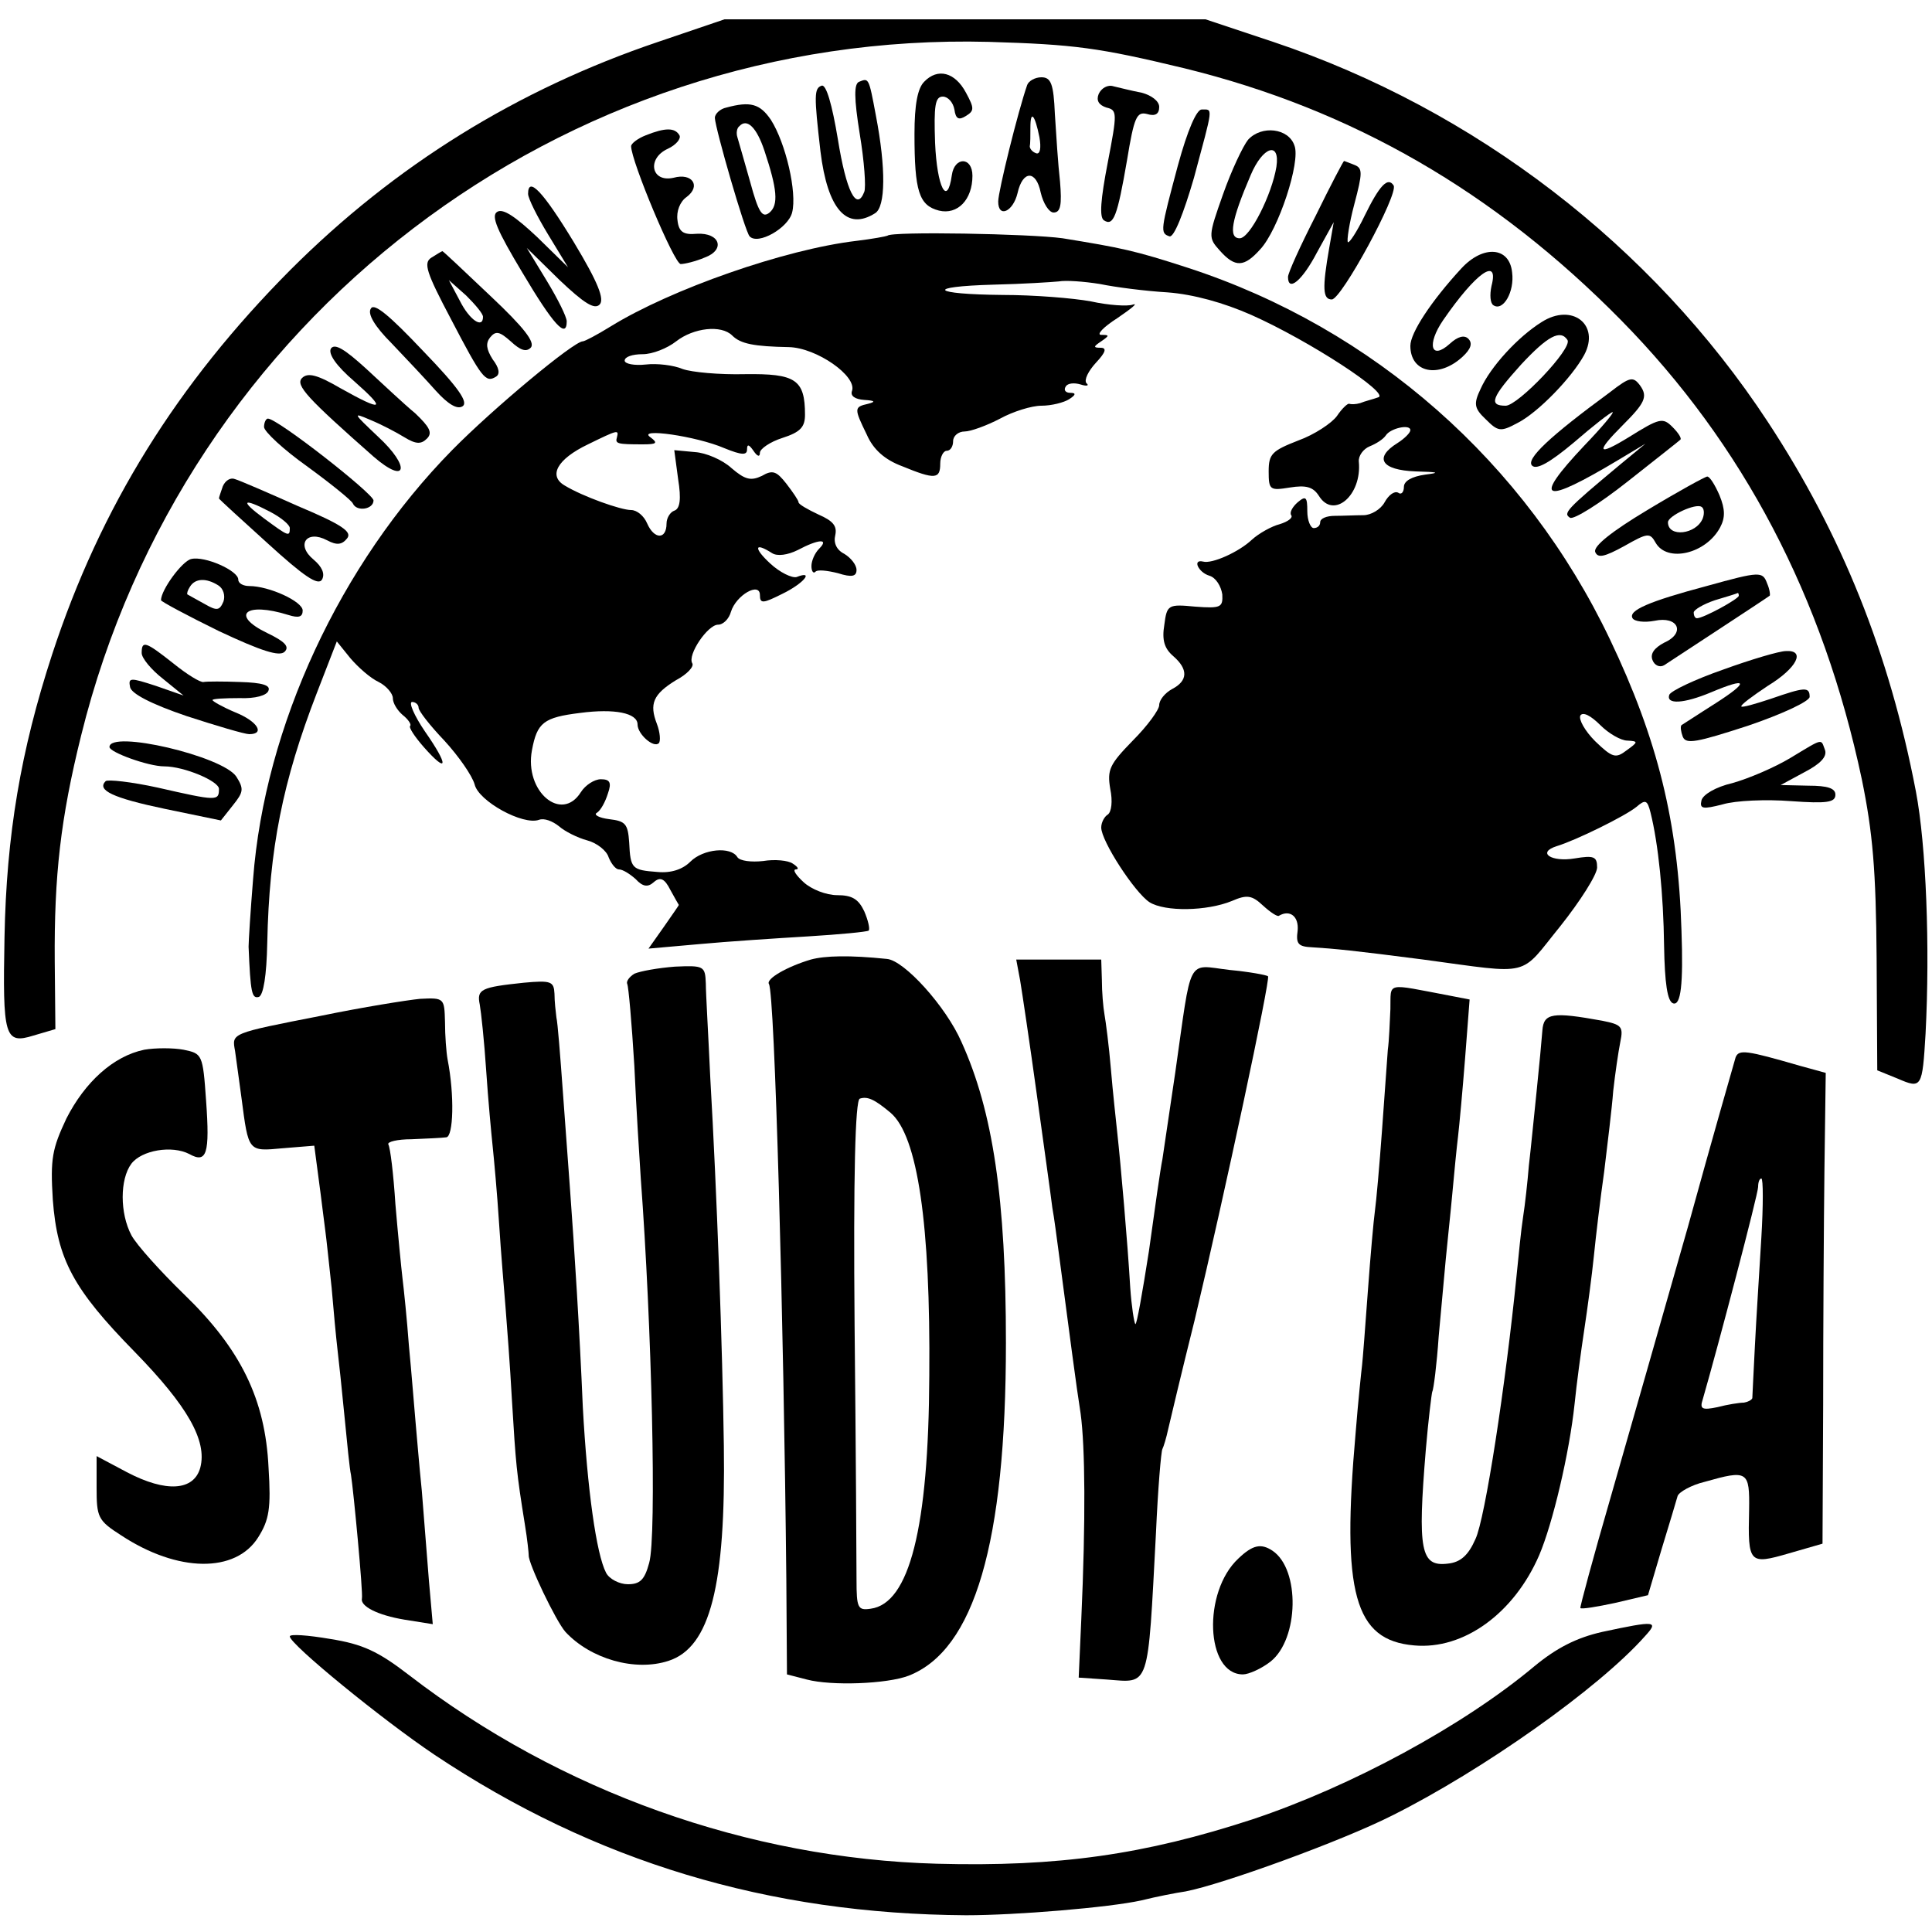 <?xml version="1.0" standalone="no"?>
<!DOCTYPE svg PUBLIC "-//W3C//DTD SVG 20010904//EN"
 "http://www.w3.org/TR/2001/REC-SVG-20010904/DTD/svg10.dtd">
<svg version="1.0" xmlns="http://www.w3.org/2000/svg"
 width="300pt" height="300pt" viewBox="0 0 300 300"
 preserveAspectRatio="xMidYMid meet">
<g transform="translate(0,300) scale(0.1,-0.1)"
fill="#000000" stroke="none">
<path d="M1022 2935 c-219 -74 -409 -192 -571 -354 -176 -177 -295 -368 -370
-597 -49 -150 -71 -281 -74 -439 -3 -155 0 -167 45 -153 l34 10 -1 105 c-1
133 9 222 41 351 160 647 746 1094 1409 1077 134 -4 171 -9 304 -41 261 -64
482 -192 678 -391 190 -193 314 -430 374 -713 17 -83 22 -141 23 -278 l1 -174
32 -13 c37 -16 38 -14 43 70 7 134 1 292 -15 376 -41 214 -115 399 -230 574
-180 274 -455 485 -768 590 l-105 35 -373 0 -374 0 -103 -35z"/>
<path d="M1435 2873 c-10 -10 -15 -35 -15 -81 0 -89 7 -111 38 -119 29 -7 52
17 52 54 0 30 -28 30 -32 1 -7 -50 -23 -19 -26 50 -2 58 0 72 12 72 8 0 16 -9
18 -20 2 -15 7 -17 18 -10 13 8 13 12 0 36 -17 32 -44 39 -65 17z"/>
<path d="M1334 2873 c-8 -3 -8 -25 1 -81 7 -42 10 -83 7 -90 -12 -31 -28 1
-41 82 -9 54 -18 85 -25 83 -12 -4 -12 -15 -2 -102 11 -90 41 -124 85 -96 16
10 17 69 1 152 -11 59 -11 58 -26 52z"/>
<path d="M1595 2868 c-14 -40 -45 -165 -45 -181 0 -26 23 -16 30 13 8 36 29
36 36 1 4 -17 13 -31 20 -31 11 0 13 12 10 48 -3 26 -6 73 -8 105 -2 47 -6 57
-21 57 -10 0 -20 -6 -22 -12z m19 -81 c3 -17 1 -27 -5 -25 -6 2 -10 7 -10 11
1 4 1 17 1 29 0 28 7 20 14 -15z"/>
<path d="M1706 2854 c-4 -10 0 -17 12 -21 17 -4 17 -8 2 -86 -11 -57 -13 -84
-6 -89 15 -10 21 6 36 93 11 67 15 76 31 72 13 -4 19 0 19 11 0 9 -12 18 -27
22 -16 3 -35 8 -44 10 -9 3 -19 -3 -23 -12z"/>
<path d="M1128 2833 c-10 -2 -18 -10 -18 -16 1 -18 47 -177 54 -184 13 -14 60
13 66 37 8 31 -10 108 -33 144 -17 25 -32 29 -69 19z m59 -67 c20 -60 22 -84
8 -96 -11 -9 -17 -1 -30 47 -9 32 -18 63 -20 70 -2 6 -1 14 3 17 12 13 27 -2
39 -38z"/>
<path d="M1829 2743 c-27 -101 -28 -105 -13 -110 7 -2 22 36 38 91 30 112 30
106 12 106 -8 0 -22 -32 -37 -87z"/>
<path d="M1003 2790 c-13 -5 -23 -13 -23 -17 0 -23 67 -183 77 -183 6 0 23 4
37 10 33 12 24 39 -12 37 -21 -2 -28 3 -30 21 -2 14 4 29 14 36 23 17 9 38
-20 30 -35 -8 -42 30 -9 45 13 6 21 16 18 21 -7 12 -22 12 -52 0z"/>
<path d="M1938 2783 c-8 -10 -26 -48 -39 -85 -23 -65 -23 -67 -5 -87 24 -27
38 -26 63 2 28 30 63 136 53 161 -9 27 -51 32 -72 9z m44 -42 c-7 -43 -41
-111 -57 -111 -18 0 -13 28 17 98 19 45 46 53 40 13z"/>
<path d="M2043 2665 c-24 -47 -43 -89 -43 -95 0 -24 22 -6 45 38 l26 47 -7
-40 c-11 -63 -10 -80 4 -80 15 0 104 164 96 177 -9 14 -22 0 -45 -47 -12 -25
-24 -43 -26 -41 -2 2 2 29 10 59 13 49 13 56 0 61 -8 3 -15 6 -16 6 -1 0 -21
-38 -44 -85z"/>
<path d="M820 2699 c0 -7 14 -35 31 -63 l31 -51 -48 47 c-33 31 -53 45 -62 39
-10 -6 0 -29 39 -94 48 -81 69 -104 69 -76 0 7 -14 35 -31 63 l-31 51 51 -50
c38 -36 54 -46 62 -38 8 8 -2 34 -40 97 -48 79 -71 103 -71 75z"/>
<path d="M1378 2634 c-2 -1 -23 -5 -48 -8 -111 -13 -288 -75 -382 -133 -21
-13 -40 -23 -43 -23 -14 0 -139 -104 -203 -169 -174 -177 -291 -429 -309 -666
-4 -49 -7 -97 -7 -105 3 -72 5 -81 16 -78 7 3 12 33 13 84 3 146 24 251 77
388 l31 80 21 -26 c12 -14 31 -31 44 -37 12 -6 22 -18 22 -25 0 -8 7 -19 15
-26 9 -7 14 -15 12 -17 -3 -2 7 -17 21 -33 38 -43 39 -29 2 24 -17 25 -26 46
-20 46 5 0 10 -4 10 -9 0 -5 18 -28 40 -51 22 -24 43 -54 47 -68 6 -26 75 -64
100 -55 8 3 21 -2 31 -10 9 -8 29 -18 44 -22 15 -4 30 -16 33 -26 4 -10 11
-19 16 -19 6 0 17 -7 26 -15 11 -12 19 -13 28 -5 10 9 17 6 26 -12 7 -13 13
-23 13 -23 1 0 -10 -15 -23 -34 l-24 -34 79 7 c43 4 119 9 169 12 49 3 91 7
94 9 2 3 -1 16 -7 30 -9 19 -19 25 -42 25 -17 0 -40 9 -52 20 -12 11 -18 20
-12 20 5 0 3 4 -5 9 -7 5 -28 7 -46 4 -18 -2 -36 0 -40 6 -10 17 -53 13 -73
-7 -12 -12 -30 -18 -51 -16 -40 3 -42 5 -44 46 -2 29 -6 33 -31 36 -16 2 -25
7 -19 10 6 4 13 17 17 30 6 17 3 22 -11 22 -10 0 -24 -9 -31 -20 -30 -48 -88
1 -76 65 8 43 18 51 75 58 53 7 89 0 89 -18 0 -15 25 -37 33 -29 3 3 2 17 -3
30 -12 31 -6 46 30 68 17 9 28 21 25 26 -8 13 24 60 40 60 8 0 17 9 20 20 8
26 45 47 45 26 0 -14 5 -13 35 2 33 16 50 37 22 26 -7 -2 -26 7 -41 21 -26 24
-25 34 3 16 8 -5 24 -3 40 5 32 17 49 18 33 2 -7 -7 -12 -19 -12 -27 0 -8 3
-12 6 -9 3 4 19 2 35 -2 22 -7 29 -5 29 5 0 8 -9 19 -19 25 -12 6 -17 17 -14
29 3 14 -3 22 -26 32 -17 8 -31 16 -31 19 0 3 -9 16 -19 29 -15 19 -21 22 -38
12 -17 -8 -26 -6 -47 12 -14 13 -40 24 -57 25 l-32 3 6 -45 c5 -31 3 -46 -6
-49 -6 -2 -12 -11 -12 -20 0 -25 -19 -25 -30 0 -5 12 -16 21 -25 21 -16 0 -75
21 -103 38 -26 15 -12 41 36 64 47 23 48 23 45 11 -3 -10 0 -11 40 -11 22 0
24 2 12 11 -22 15 71 2 115 -17 27 -11 35 -11 35 -2 0 9 3 8 10 -2 6 -9 10
-10 10 -3 0 6 16 17 35 23 28 9 35 17 35 36 0 55 -15 64 -93 63 -40 -1 -83 3
-97 8 -14 6 -40 9 -57 7 -18 -2 -33 1 -33 6 0 6 12 10 28 10 15 0 38 9 52 20
27 21 70 26 87 9 13 -13 34 -17 88 -18 43 -1 106 -45 98 -68 -3 -8 5 -13 19
-14 17 -1 18 -3 6 -6 -22 -5 -22 -7 -2 -48 10 -23 28 -39 55 -49 51 -21 59
-20 59 4 0 11 5 20 10 20 6 0 10 7 10 15 0 8 8 15 18 15 9 0 34 9 55 20 20 11
49 20 64 20 16 0 35 5 43 10 11 7 11 10 2 10 -7 0 -11 4 -7 10 3 5 13 6 23 3
9 -3 14 -2 9 2 -4 5 3 19 15 32 15 16 17 23 7 23 -12 0 -11 2 1 10 13 9 13 10
0 10 -8 0 3 12 25 26 22 15 33 24 24 21 -8 -3 -38 -1 -65 5 -27 5 -88 10 -137
10 -111 1 -122 13 -14 16 45 1 91 4 101 5 11 2 39 0 64 -4 24 -5 71 -11 105
-13 40 -3 87 -16 130 -35 90 -40 217 -123 197 -128 -8 -3 -21 -6 -28 -9 -7 -2
-14 -2 -17 -1 -2 1 -11 -7 -19 -19 -8 -11 -35 -29 -60 -38 -41 -16 -46 -21
-46 -48 0 -29 2 -30 33 -25 25 4 36 1 45 -13 23 -37 67 1 62 53 -1 9 7 20 17
24 10 4 21 11 25 17 7 11 38 18 38 8 0 -4 -9 -13 -20 -20 -37 -23 -25 -42 28
-44 36 -1 39 -2 15 -5 -21 -3 -33 -10 -33 -19 0 -8 -4 -13 -9 -9 -6 3 -15 -4
-21 -15 -6 -11 -21 -20 -33 -20 -12 0 -32 -1 -44 -1 -13 0 -23 -4 -23 -10 0
-5 -4 -9 -10 -9 -5 0 -10 12 -10 26 0 22 -2 25 -15 14 -8 -7 -13 -16 -10 -20
3 -4 -5 -10 -18 -14 -12 -3 -32 -14 -43 -24 -20 -19 -62 -38 -76 -34 -17 4 -7
-17 10 -22 10 -3 18 -16 20 -29 1 -20 -2 -22 -42 -19 -42 4 -44 3 -48 -28 -4
-24 0 -37 14 -49 23 -20 23 -38 -2 -51 -11 -6 -20 -17 -20 -25 0 -7 -18 -32
-41 -55 -36 -37 -40 -45 -35 -75 4 -19 2 -36 -4 -40 -5 -3 -10 -12 -10 -20 0
-21 52 -101 75 -116 24 -15 89 -14 128 2 23 10 31 9 48 -7 12 -11 23 -18 25
-16 17 10 31 -1 29 -23 -3 -21 1 -25 23 -26 33 -2 64 -5 172 -19 171 -23 148
-28 213 52 31 39 57 80 57 91 0 17 -5 19 -35 14 -36 -6 -59 9 -28 19 30 9 107
47 124 61 14 12 17 11 22 -9 12 -48 20 -126 21 -207 1 -57 5 -86 14 -89 12 -4
16 29 13 113 -5 168 -37 297 -111 452 -131 275 -367 483 -655 577 -83 27 -103
31 -195 46 -50 7 -266 11 -272 4z m1149 -784 c17 -1 17 -2 -1 -15 -17 -13 -22
-12 -49 14 -16 16 -26 34 -23 40 4 6 16 0 31 -15 13 -13 32 -24 42 -24z"/>
<path d="M670 2600 c-13 -8 -8 -23 30 -95 48 -92 54 -100 70 -90 7 4 5 14 -5
27 -10 16 -11 25 -4 34 9 11 15 9 32 -6 15 -14 24 -17 31 -10 8 8 -11 32 -62
80 -41 39 -74 70 -75 70 -1 0 -9 -5 -17 -10z m80 -92 c0 -19 -21 -5 -36 25
l-17 32 27 -24 c14 -14 26 -28 26 -33z"/>
<path d="M2269 2583 c-47 -51 -79 -100 -79 -120 0 -42 44 -51 81 -17 13 12 16
21 9 28 -6 6 -16 4 -29 -8 -29 -26 -36 -1 -10 37 51 74 87 99 75 53 -3 -14 -2
-27 3 -30 15 -10 33 21 29 51 -4 40 -45 43 -79 6z"/>
<path d="M576 2521 c-6 -8 6 -28 32 -54 22 -23 53 -56 69 -74 19 -21 33 -29
41 -24 10 6 -6 29 -61 86 -52 55 -76 75 -81 66z"/>
<path d="M2394 2500 c-37 -23 -80 -70 -95 -104 -11 -23 -10 -30 8 -47 19 -19
23 -20 49 -6 32 16 85 71 104 106 25 47 -19 81 -66 51z m40 -28 c8 -13 -77
-102 -96 -102 -27 0 -22 13 24 64 41 44 61 55 72 38z"/>
<path d="M514 2459 c-5 -8 8 -27 36 -51 51 -45 45 -48 -21 -11 -36 21 -51 25
-60 16 -11 -11 9 -32 111 -122 52 -45 58 -16 7 31 -39 37 -40 38 -12 26 17 -7
40 -19 53 -27 18 -11 26 -11 35 -2 9 9 4 18 -18 39 -17 14 -51 46 -77 70 -33
30 -48 39 -54 31z"/>
<path d="M2500 2391 c-94 -69 -131 -104 -121 -114 7 -7 28 5 65 36 30 26 57
47 60 47 3 0 -17 -24 -44 -52 -82 -87 -65 -93 55 -21 l40 24 -40 -33 c-84 -70
-88 -75 -77 -82 6 -3 46 22 89 56 43 34 80 63 82 65 3 2 -3 11 -12 20 -15 15
-20 14 -68 -16 -49 -30 -52 -24 -9 19 34 34 39 44 27 61 -11 15 -16 14 -47
-10z"/>
<path d="M410 2337 c0 -7 30 -35 68 -62 37 -27 69 -53 70 -57 6 -13 32 -9 32
5 -1 11 -149 127 -164 127 -3 0 -6 -6 -6 -13z"/>
<path d="M346 2245 c-3 -9 -6 -17 -6 -19 0 -1 34 -32 76 -70 56 -51 78 -66 84
-56 5 9 0 20 -13 31 -28 23 -11 47 21 30 15 -8 23 -7 31 3 8 10 -7 21 -76 50
-47 21 -91 40 -98 42 -7 3 -15 -2 -19 -11z m74 -40 c17 -9 30 -20 30 -25 0
-14 -2 -13 -40 15 -38 28 -34 33 10 10z"/>
<path d="M2558 2208 c-55 -33 -84 -56 -81 -65 4 -10 14 -8 45 9 37 21 40 21
49 5 18 -31 78 -17 100 24 8 15 8 28 -1 50 -7 16 -15 29 -19 29 -3 0 -45 -23
-93 -52z m86 -13 c-10 -25 -54 -30 -54 -6 0 10 43 30 52 24 4 -2 5 -10 2 -18z"/>
<path d="M297 2132 c-14 -3 -47 -48 -47 -64 0 -2 41 -24 90 -48 66 -31 94 -40
102 -32 8 8 0 16 -27 29 -58 28 -34 49 33 28 16 -5 22 -3 22 7 0 14 -52 38
-83 38 -9 0 -17 4 -17 10 0 14 -52 37 -73 32z m42 -41 c8 -5 11 -16 8 -25 -6
-14 -10 -15 -29 -4 -13 7 -25 14 -27 15 -1 1 0 6 4 12 8 13 25 14 44 2z"/>
<path d="M2650 2090 c-90 -24 -122 -38 -115 -50 3 -5 18 -7 34 -4 37 8 49 -19
15 -34 -15 -8 -22 -17 -18 -27 3 -8 11 -12 18 -8 9 6 156 102 164 108 1 1 0
10 -4 19 -7 19 -11 19 -94 -4z m50 -15 c0 -5 -55 -35 -65 -35 -3 0 -5 4 -5 9
0 4 15 13 33 19 17 5 33 10 35 11 1 1 2 -1 2 -4z"/>
<path d="M220 1986 c0 -8 15 -26 33 -40 l32 -26 -43 15 c-40 13 -43 13 -40 -2
2 -10 32 -26 88 -45 46 -15 90 -28 97 -28 25 0 13 20 -22 34 -19 8 -35 17 -35
19 0 2 19 3 42 3 24 -1 43 4 45 12 3 8 -10 12 -44 13 -26 1 -52 1 -57 0 -5 -1
-26 12 -47 29 -43 34 -49 36 -49 16z"/>
<path d="M2675 1960 c-43 -15 -81 -33 -83 -39 -5 -15 22 -14 65 4 57 24 60 17
7 -17 -27 -17 -51 -33 -53 -34 -2 -2 -1 -10 2 -18 5 -12 21 -9 101 17 53 18
96 38 96 45 0 16 -8 15 -60 -3 -24 -8 -45 -14 -46 -12 -2 2 17 16 41 32 46 28
59 56 28 54 -10 0 -54 -13 -98 -29z"/>
<path d="M170 1840 c0 -8 60 -30 85 -30 31 0 85 -23 85 -35 0 -19 -3 -19 -95
2 -41 9 -78 13 -81 10 -14 -14 11 -26 92 -43 l87 -18 19 24 c16 20 17 25 5 44
-21 32 -197 73 -197 46z"/>
<path d="M2780 1823 c-25 -15 -65 -32 -90 -39 -26 -6 -46 -18 -48 -27 -3 -13
2 -14 33 -6 20 6 68 8 106 5 56 -4 69 -2 69 10 0 10 -12 14 -42 14 l-43 1 37
20 c25 13 35 24 32 34 -7 18 -1 20 -54 -12z"/>
<path d="M1259 1510 c-37 -11 -70 -30 -65 -38 9 -14 23 -523 27 -924 l1 -148
31 -8 c38 -10 124 -7 158 6 102 40 151 206 151 517 0 223 -20 359 -69 467 -24
55 -89 127 -116 129 -58 6 -96 5 -118 -1z m124 -238 c42 -36 62 -173 60 -408
-1 -237 -31 -354 -91 -362 -20 -3 -22 1 -22 45 0 26 -1 204 -3 395 -2 232 1
349 8 352 12 4 23 -1 48 -22z"/>
<path d="M1584 1478 c3 -18 15 -98 26 -178 11 -80 22 -158 24 -175 3 -16 7
-48 10 -70 17 -128 27 -206 34 -250 7 -52 8 -164 1 -320 l-4 -90 44 -3 c67 -5
63 -17 76 228 3 68 8 127 10 130 2 4 6 17 9 31 3 13 21 89 41 169 46 193 118
530 114 534 -2 2 -29 7 -61 10 -66 8 -57 23 -83 -159 -9 -60 -18 -121 -20
-135 -3 -14 -12 -78 -21 -143 -10 -64 -19 -115 -21 -113 -2 2 -6 28 -8 57 -4
69 -15 194 -20 239 -2 19 -7 64 -10 100 -3 36 -8 74 -10 85 -2 11 -4 35 -4 53
l-1 32 -66 0 -66 0 6 -32z"/>
<path d="M985 1488 c-8 -5 -13 -12 -11 -16 2 -4 7 -61 11 -127 3 -66 8 -145
10 -175 17 -227 25 -556 13 -597 -7 -26 -14 -33 -33 -33 -13 0 -29 8 -34 18
-15 29 -29 129 -36 257 -5 119 -13 245 -20 340 -2 28 -7 95 -11 150 -4 55 -8
107 -10 115 -1 8 -3 25 -3 37 -1 19 -5 21 -48 17 -66 -7 -73 -10 -68 -34 2
-11 7 -57 10 -103 3 -45 8 -98 10 -117 2 -19 7 -73 10 -120 3 -47 8 -105 10
-130 2 -25 7 -90 10 -145 6 -99 7 -111 20 -192 4 -24 6 -45 6 -48 -1 -12 42
-102 57 -119 39 -42 108 -62 160 -45 65 21 89 117 86 334 -2 150 -11 397 -21
570 -3 66 -7 133 -7 148 -1 27 -3 28 -48 26 -26 -2 -54 -7 -63 -11z"/>
<path d="M2159 1433 c-1 -21 -2 -49 -4 -63 -1 -14 -5 -70 -9 -125 -4 -55 -9
-111 -11 -125 -2 -14 -7 -70 -11 -125 -4 -55 -8 -107 -9 -115 -1 -8 -6 -55
-10 -105 -22 -249 -2 -322 91 -330 77 -7 155 50 194 140 21 49 47 159 55 235
3 30 10 82 15 115 5 33 12 85 15 115 3 30 10 89 16 131 5 42 12 98 14 125 3
27 8 61 11 76 5 24 2 27 -28 33 -77 14 -91 12 -93 -15 -1 -14 -5 -56 -9 -95
-4 -38 -9 -90 -12 -115 -2 -25 -6 -61 -9 -80 -3 -19 -7 -60 -10 -90 -17 -170
-49 -379 -64 -410 -11 -25 -23 -36 -43 -38 -42 -5 -47 20 -34 177 4 47 9 87
10 90 2 3 7 42 10 86 4 44 9 98 11 120 2 22 7 67 10 100 3 33 7 74 9 90 2 17
7 71 11 122 l7 91 -31 6 c-101 19 -91 22 -92 -21z"/>
<path d="M500 1423 c-143 -28 -140 -27 -135 -55 2 -13 6 -45 10 -73 11 -84 10
-83 64 -78 l49 4 7 -53 c4 -29 8 -64 10 -78 2 -14 6 -54 10 -90 3 -36 7 -78 9
-95 2 -16 7 -64 11 -105 4 -41 8 -82 10 -90 4 -25 19 -184 17 -192 -3 -12 24
-26 66 -33 l44 -7 -6 68 c-3 38 -8 101 -11 139 -4 39 -8 88 -10 110 -2 22 -6
74 -10 115 -3 41 -8 89 -10 105 -2 17 -7 68 -11 115 -3 47 -8 88 -11 93 -2 4
14 8 36 8 23 1 47 2 54 3 11 1 13 65 2 121 -2 11 -4 37 -4 58 -1 37 -1 38 -39
36 -20 -2 -89 -13 -152 -26z"/>
<path d="M224 1370 c-48 -10 -92 -50 -121 -107 -22 -47 -25 -62 -21 -126 7
-93 32 -139 127 -236 82 -84 113 -138 102 -180 -10 -36 -53 -39 -114 -7 l-47
25 0 -49 c0 -46 2 -51 38 -74 88 -58 178 -59 213 -3 17 27 20 45 16 108 -5
106 -43 184 -131 269 -37 36 -74 77 -82 92 -18 34 -18 87 0 111 16 21 63 29
90 15 27 -15 32 0 26 83 -5 72 -6 73 -35 79 -16 3 -44 3 -61 0z"/>
<path d="M2695 1358 c-2 -7 -36 -125 -74 -263 -39 -137 -93 -326 -120 -420
-27 -93 -48 -171 -47 -172 2 -2 26 2 54 8 l51 12 21 71 c12 39 23 76 25 83 2
6 21 17 42 22 67 19 70 17 69 -44 -2 -83 0 -85 62 -67 l52 15 1 216 c0 119 1
283 2 366 l2 149 -40 11 c-83 24 -95 26 -100 13z m40 -280 c-3 -51 -8 -127
-10 -168 -2 -41 -4 -78 -4 -81 -1 -3 -7 -6 -13 -7 -7 0 -26 -3 -41 -7 -24 -5
-28 -3 -23 12 24 83 86 319 86 330 0 7 2 13 5 13 3 0 3 -42 0 -92z"/>
<path d="M1923 580 c-56 -52 -51 -180 7 -180 9 0 29 9 43 20 44 35 46 143 3
172 -18 12 -31 9 -53 -12z"/>
<path d="M2488 466 c-40 -9 -71 -25 -105 -53 -111 -93 -285 -187 -438 -238
-168 -55 -302 -74 -490 -69 -293 8 -585 112 -820 293 -48 37 -72 48 -122 56
-35 6 -63 8 -63 4 0 -12 143 -129 225 -184 249 -166 518 -247 825 -249 78 0
222 12 272 23 24 6 55 12 69 14 57 11 242 78 321 118 140 70 320 197 392 278
22 24 18 25 -66 7z"/>
</g>
</svg>
